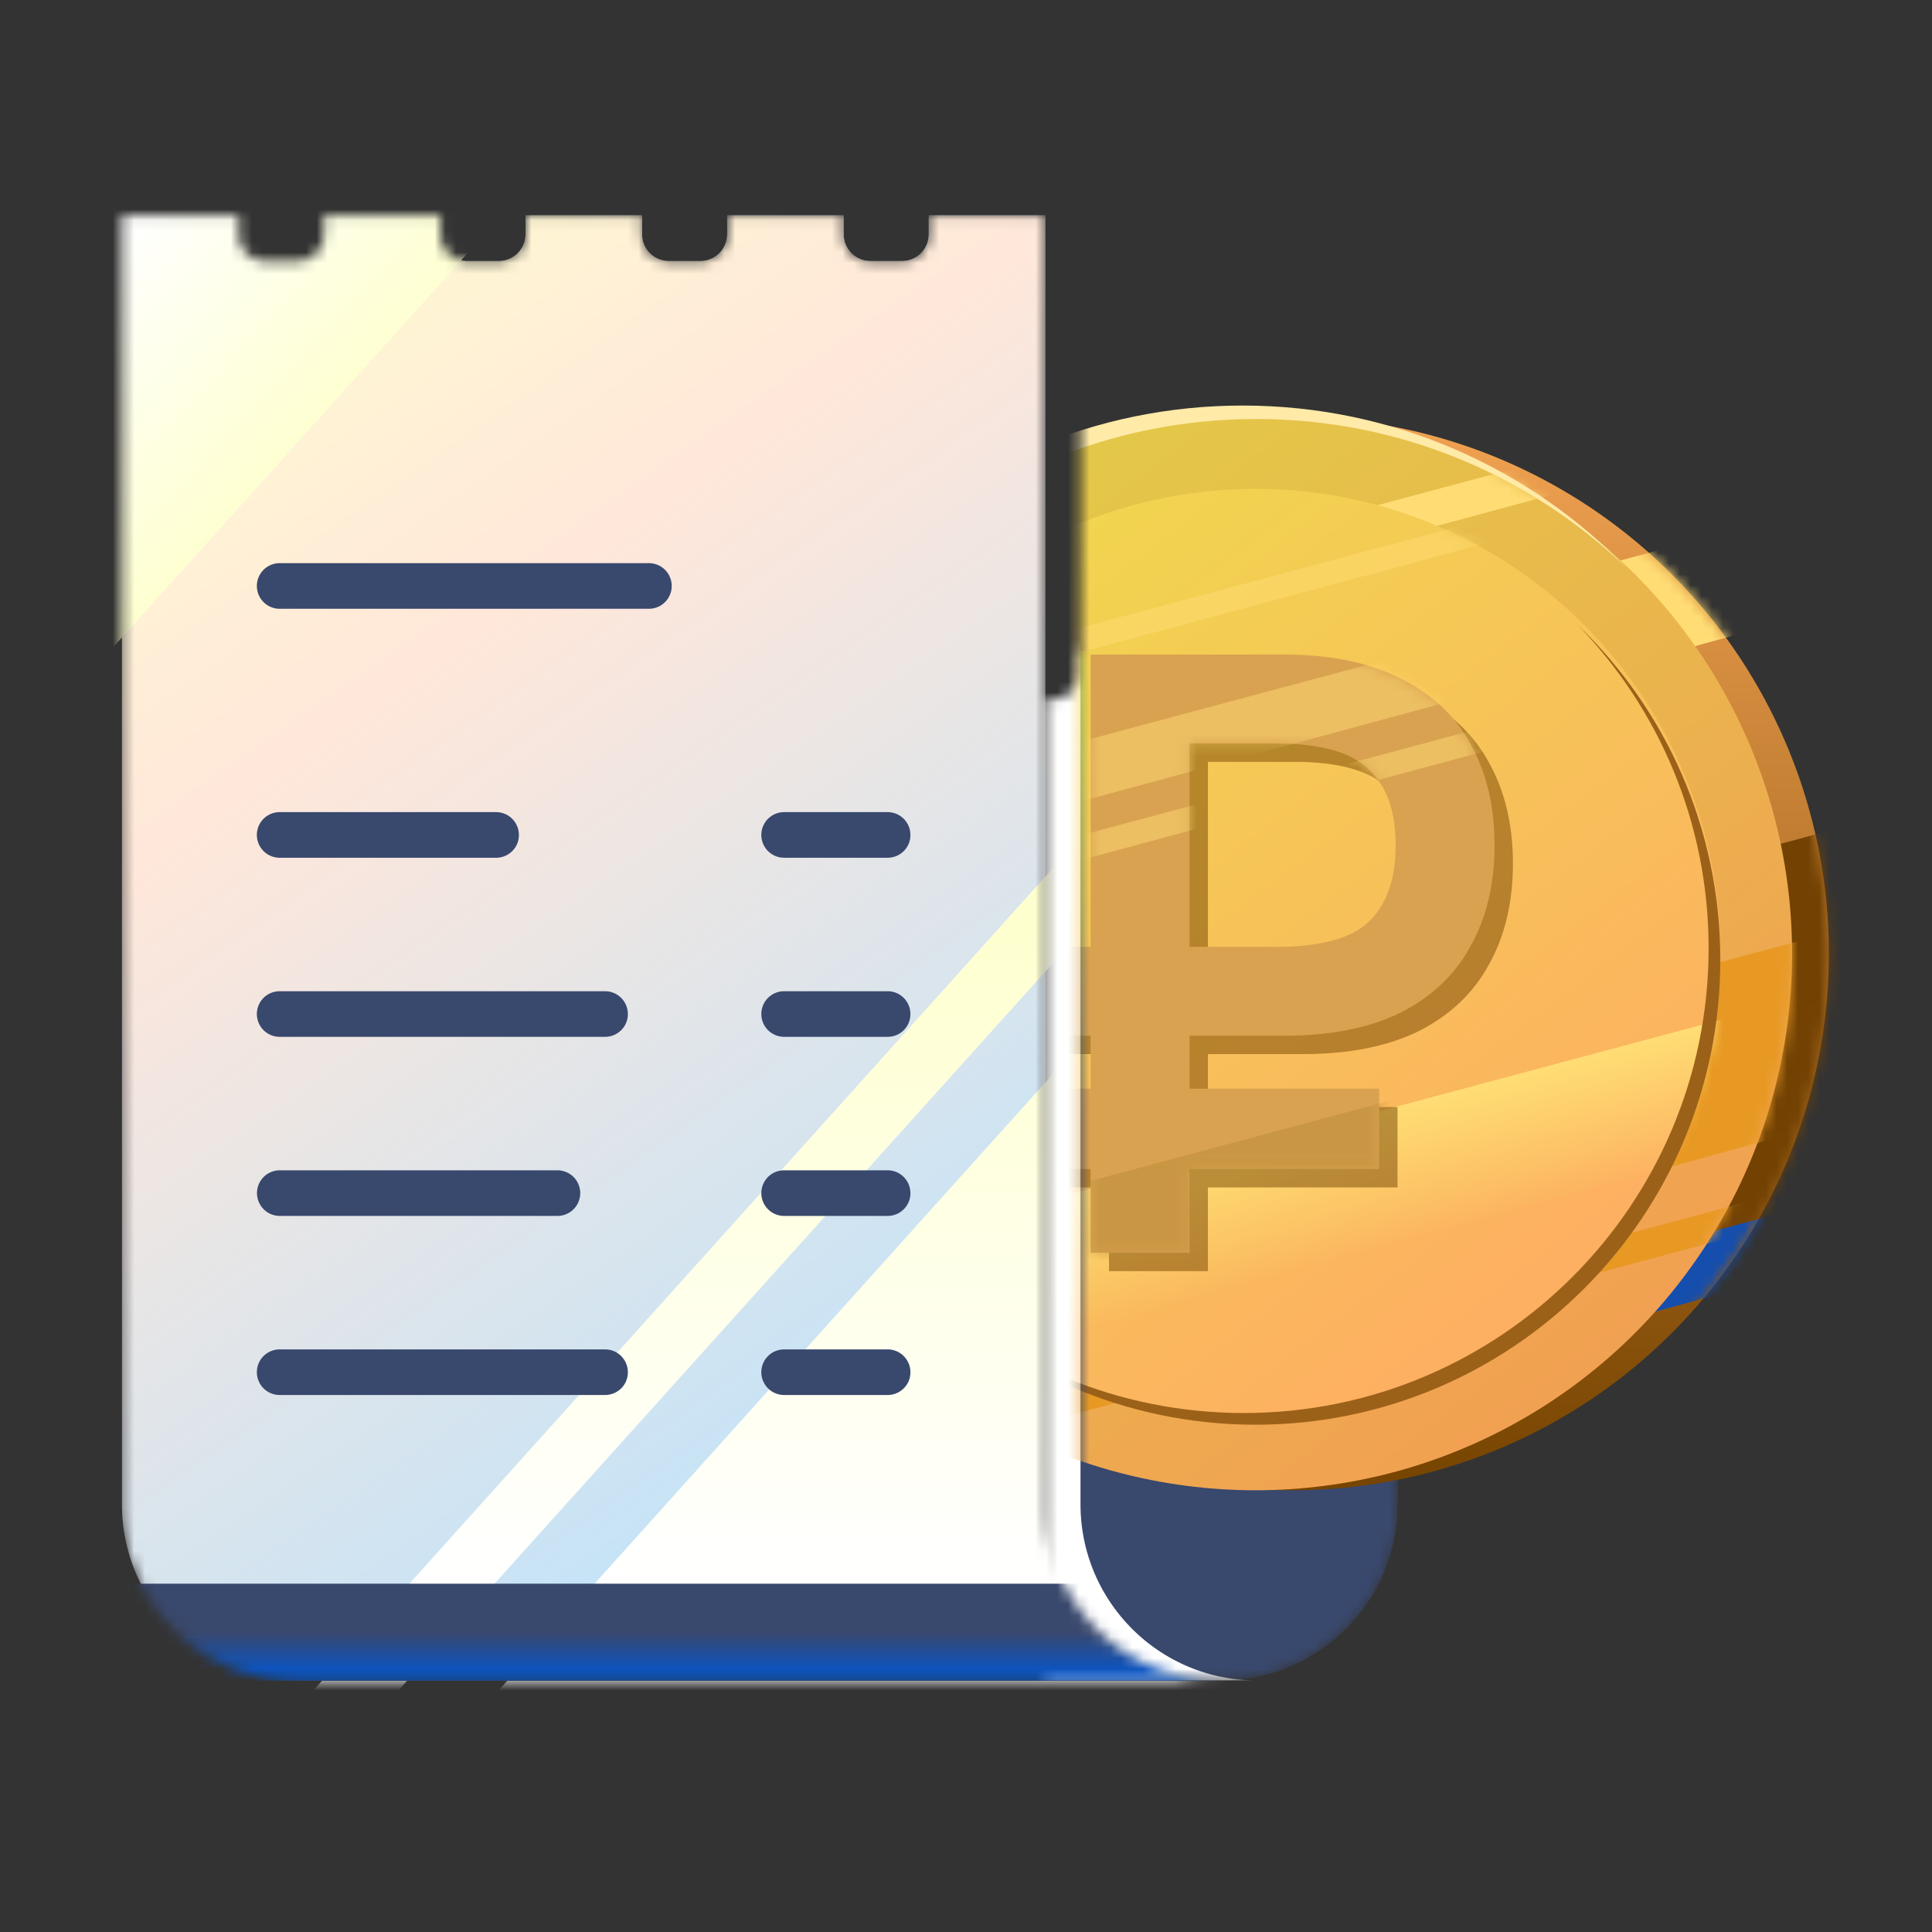 <svg width="180" height="180" fill="none" xmlns="http://www.w3.org/2000/svg"><rect width="100%" height="100%" fill="#333333" stroke="none"/><g clip-path="url(#a)"><g clip-path="url(#b)"><mask id="c" style="mask-type:alpha" maskUnits="userSpaceOnUse" x="97" y="60" width="34" height="97"><path d="M119.358 60.626v2.013a2.492 2.492 0 0 1-2.485 2.484h-2.957a2.492 2.492 0 0 1-2.484-2.484v-2.013h-10.859v2.013a2.492 2.492 0 0 1-2.485 2.484h-.695v91.439h16.411c9.07 0 16.412-7.355 16.412-16.411V60.626h-10.858Z" fill="#fff"/></mask><g mask="url(#c)"><path d="M119.358 60.626v2.013a2.492 2.492 0 0 1-2.485 2.484h-2.957a2.492 2.492 0 0 1-2.484-2.484v-2.013h-10.859v2.013a2.492 2.492 0 0 1-2.485 2.484h-.695v91.439h16.411c9.07 0 16.412-7.355 16.412-16.411V60.626h-10.858Z" fill="#39486D"/><path d="M119.358 60.626v2.013a2.492 2.492 0 0 1-2.485 2.484h-2.957a2.492 2.492 0 0 1-2.484-2.484v-2.013h-10.859v2.013a2.492 2.492 0 0 1-2.485 2.484h-.695v91.439h16.411c9.07 0 16.412-7.355 16.412-16.411V60.626h-10.858Z" fill="url(#d)"/><path d="M100.668 140.147V20.046H89.81v1.777a2.492 2.492 0 0 1-2.485 2.484h-2.957a2.492 2.492 0 0 1-2.485-2.484v-1.777H71.025v1.777a2.492 2.492 0 0 1-2.485 2.484h-2.957a2.492 2.492 0 0 1-2.484-2.484v-1.777H52.24v1.777a2.492 2.492 0 0 1-2.485 2.484h-2.957a2.492 2.492 0 0 1-2.484-2.484v-1.777H33.443v1.777a2.492 2.492 0 0 1-2.485 2.484h-2.957a2.492 2.492 0 0 1-2.484-2.484v-1.777H14.658v120.101c0 9.069 7.355 16.411 16.412 16.411h86.022c-9.069.013-16.424-7.342-16.424-16.411Z" fill="#fff"/></g><mask id="e" style="mask-type:alpha" maskUnits="userSpaceOnUse" x="11" y="20" width="103" height="137"><path d="M97.39 140.159v-120.1H86.53v1.776a2.492 2.492 0 0 1-2.485 2.485H81.09a2.492 2.492 0 0 1-2.485-2.485V20.06H67.746v1.776a2.492 2.492 0 0 1-2.484 2.485h-2.957a2.492 2.492 0 0 1-2.485-2.485V20.06H48.962v1.776a2.492 2.492 0 0 1-2.485 2.485H43.52a2.492 2.492 0 0 1-2.485-2.485V20.06H30.177v1.776a2.492 2.492 0 0 1-2.485 2.485h-2.957a2.492 2.492 0 0 1-2.485-2.485V20.06H11.367v120.1c0 9.07 7.355 16.412 16.412 16.412h86.022c-9.069.013-16.412-7.342-16.412-16.412Z" fill="#fff"/></mask><g mask="url(#e)"><path d="M97.39 140.159v-120.1H86.53v1.776a2.492 2.492 0 0 1-2.485 2.485H81.09a2.492 2.492 0 0 1-2.485-2.485V20.06H67.746v1.776a2.492 2.492 0 0 1-2.484 2.485h-2.957a2.492 2.492 0 0 1-2.485-2.485V20.06H48.962v1.776a2.492 2.492 0 0 1-2.485 2.485H43.52a2.492 2.492 0 0 1-2.485-2.485V20.06H30.177v1.776a2.492 2.492 0 0 1-2.485 2.485h-2.957a2.492 2.492 0 0 1-2.485-2.485V20.06H11.367v120.1c0 9.07 7.355 16.412 16.412 16.412h86.022c-9.069.013-16.412-7.342-16.412-16.412Z" fill="#B5E2FF"/><path d="M97.39 140.159v-120.1H86.53v1.776a2.492 2.492 0 0 1-2.485 2.485H81.09a2.492 2.492 0 0 1-2.485-2.485V20.06H67.746v1.776a2.492 2.492 0 0 1-2.484 2.485h-2.957a2.492 2.492 0 0 1-2.485-2.485V20.06H48.962v1.776a2.492 2.492 0 0 1-2.485 2.485H43.52a2.492 2.492 0 0 1-2.485-2.485V20.06H30.177v1.776a2.492 2.492 0 0 1-2.485 2.485h-2.957a2.492 2.492 0 0 1-2.485-2.485V20.06H11.367v120.1c0 9.07 7.355 16.412 16.412 16.412h86.022c-9.069.013-16.412-7.342-16.412-16.412Z" fill="url(#f)"/><path d="M62.58 2.435h-83.55l-89.141 99.092h83.55l89.14-99.092Z" fill="#fff"/><path d="M62.58 2.435h-83.55l-89.141 99.092h83.55l89.14-99.092Z" fill="url(#g)"/><path fill-rule="evenodd" clip-rule="evenodd" d="M115.46 61.612h7.926l-89.153 99.092h-7.926l89.153-99.092Zm11.836 6.01h83.55l-89.141 99.093h-83.55l89.141-99.093Z" fill="#fff"/><path fill-rule="evenodd" clip-rule="evenodd" d="M115.46 61.612h7.926l-89.153 99.092h-7.926l89.153-99.092Zm11.836 6.01h83.55l-89.141 99.093h-83.55l89.141-99.093Z" fill="url(#h)"/><path d="M113.801 147.549H11.367v9.032h102.434v-9.032Z" fill="#39486D"/><path d="M113.801 147.549H11.367v9.032h102.434v-9.032Z" fill="url(#i)"/><path d="M60.458 56.719H26.056a2.123 2.123 0 1 1 0-4.25h34.401a2.124 2.124 0 1 1 0 4.25ZM46.22 79.914H26.056a2.123 2.123 0 1 1 0-4.25H46.22c1.18 0 2.124.957 2.124 2.125.013 1.168-.944 2.125-2.124 2.125Zm10.15 16.685H26.056a2.123 2.123 0 1 1 0-4.249H56.37c1.18 0 2.125.957 2.125 2.125.012 1.167-.944 2.124-2.125 2.124Zm-4.435 16.685H26.068a2.124 2.124 0 1 1 0-4.249h25.867a2.124 2.124 0 1 1 0 4.249Zm4.435 16.685H26.056a2.124 2.124 0 1 1 0-4.249H56.37c1.18 0 2.125.957 2.125 2.125.012 1.168-.944 2.124-2.125 2.124Zm26.326-50.055h-9.64a2.124 2.124 0 1 1 0-4.25h9.64c1.18 0 2.124.957 2.124 2.125.013 1.168-.944 2.125-2.124 2.125Zm0 16.685h-9.64a2.124 2.124 0 1 1 0-4.249h9.64c1.18 0 2.124.957 2.124 2.125.013 1.167-.944 2.124-2.124 2.124Zm0 16.685h-9.64a2.124 2.124 0 1 1 0-4.249h9.64c1.18 0 2.124.957 2.124 2.125.013 1.167-.944 2.124-2.124 2.124Zm0 16.685h-9.64a2.124 2.124 0 1 1 0-4.249h9.64c1.18 0 2.124.957 2.124 2.125.013 1.168-.944 2.124-2.124 2.124Z" fill="#39486D"/></g><mask id="j" style="mask-type:alpha" maskUnits="userSpaceOnUse" x="100" y="31" width="90" height="115"><path fill="#D9D9D9" d="M100.648 31.009h88.982v114.607h-88.982z"/></mask><g mask="url(#j)"><circle cx="120.399" cy="88.853" r="49.993" fill="url(#k)"/><mask id="m" style="mask-type:alpha" maskUnits="userSpaceOnUse" x="70" y="38" width="101" height="101"><circle cx="120.397" cy="88.853" r="49.993" fill="url(#l)"/></mask><g mask="url(#m)"><path d="m97.447 66.56 74.9-20.069 2.427 9.058-64.192 17.72-13.135-6.709Z" fill="#FFDD74"/><path d="m96.412 97.232 74.9-20.069 9.645 35.996-63.806 19.159-20.739-35.086Z" fill="#734203"/><path d="m105.012 129.332 74.9-20.069 1.48 5.525-64.242 17.531-12.138-2.987Z" fill="#154EAD"/></g><circle cx="116.971" cy="88.853" r="49.993" fill="url(#n)"/><mask id="p" style="mask-type:alpha" maskUnits="userSpaceOnUse" x="66" y="38" width="101" height="101"><circle cx="116.971" cy="88.853" r="49.993" fill="url(#o)"/></mask><g mask="url(#p)"><path d="m35.826 71.856 114.951-30.801.844 3.151-98.67 26.62-17.125 1.03Z" fill="#FFDD74"/><path d="M35.826 122.979 169.38 87.194l4.423 16.508-114.454 31.615-23.522-12.338ZM37.291 145.6l133.553-35.786.72 2.688-114.653 30.875-19.62 2.223Z" fill="#E89924"/></g><circle cx="116.969" cy="88.855" r="43.311" fill="url(#q)"/><mask id="s" style="mask-type:alpha" maskUnits="userSpaceOnUse" x="73" y="45" width="88" height="88"><circle cx="116.969" cy="88.854" r="43.311" fill="url(#r)"/></mask><g mask="url(#s)"><path opacity=".5" d="m33.994 76.345 114.951-30.801.559 2.087-98.686 26.563-16.824 2.15Z" fill="#FFDD74"/><path d="m35.002 128.586 127.057-34.045 3.092 11.538-108.948 29.854-21.201-7.347Z" fill="url(#t)"/></g><path fill-rule="evenodd" clip-rule="evenodd" d="M151.606 52.963c-8.966-8.624-21.15-13.927-34.573-13.927-27.547 0-49.878 22.331-49.878 49.878 0 13.486 5.352 25.721 14.048 34.699-9.434-9.075-15.305-21.827-15.305-35.951 0-27.547 22.331-49.878 49.878-49.878 14.061 0 26.763 5.819 35.83 15.18Z" fill="#FFEAA8"/><path fill-rule="evenodd" clip-rule="evenodd" d="M85.835 119.527c7.787 7.505 18.378 12.12 30.047 12.12 23.917 0 43.306-19.388 43.306-43.305 0-11.693-4.634-22.303-12.166-30.095 8.173 7.877 13.257 18.937 13.257 31.185 0 23.917-19.388 43.305-43.305 43.305-12.224 0-23.265-5.065-31.14-13.21Z" fill="#9C6119"/><path d="M103.322 118.431v-7.802H96.41v-7.484h6.912v-4.936H96.41v-8.28h6.912V62.7h18.049c4.301 0 7.911.743 10.829 2.23 2.919 1.432 5.095 3.476 6.529 6.13 1.484 2.654 2.227 5.785 2.227 9.394 0 3.61-.743 6.741-2.227 9.395-1.434 2.654-3.61 4.724-6.529 6.21-2.918 1.433-6.528 2.15-10.829 2.15h-8.832v4.936h17.664v7.484h-17.664v7.802h-9.217Zm9.217-28.502h8.064c4.096 0 6.964-.77 8.602-2.31 1.69-1.591 2.535-3.98 2.535-7.165 0-3.184-.845-5.546-2.535-7.085-1.638-1.593-4.506-2.389-8.602-2.389h-8.064V89.93Z" fill="#764400" fill-opacity=".5"/><path d="M101.611 116.717v-7.802h-6.912v-7.484h6.912v-4.936h-6.912v-8.28h6.912V60.986h18.049c4.301 0 7.911.743 10.829 2.23 2.919 1.433 5.095 3.476 6.529 6.13 1.485 2.654 2.227 5.785 2.227 9.395 0 3.609-.742 6.74-2.227 9.394-1.434 2.654-3.61 4.724-6.529 6.21-2.918 1.433-6.528 2.15-10.829 2.15h-8.832v4.936h17.665v7.484h-17.665v7.802h-9.217Zm9.217-28.502h8.064c4.096 0 6.964-.77 8.602-2.309 1.69-1.592 2.535-3.98 2.535-7.165s-.845-5.547-2.535-7.086c-1.638-1.593-4.506-2.389-8.602-2.389h-8.064v18.949Z" fill="#D9A250"/><mask id="u" style="mask-type:alpha" maskUnits="userSpaceOnUse" x="94" y="60" width="46" height="57"><path d="M101.61 116.718v-7.802h-6.913v-7.484h6.913v-4.936h-6.913v-8.28h6.913V60.987h18.048c4.301 0 7.911.743 10.829 2.23 2.919 1.433 5.095 3.476 6.529 6.13 1.485 2.654 2.227 5.785 2.227 9.395 0 3.609-.742 6.74-2.227 9.394-1.434 2.654-3.61 4.724-6.529 6.21-2.918 1.433-6.528 2.15-10.829 2.15h-8.832v4.936h17.665v7.484h-17.665v7.802h-9.216Zm9.216-28.502h8.064c4.096 0 6.964-.77 8.602-2.309 1.69-1.592 2.535-3.98 2.535-7.165s-.845-5.547-2.535-7.086c-1.638-1.593-4.506-2.389-8.602-2.389h-8.064v18.949Z" fill="#D9A250"/></mask><g mask="url(#u)"><path opacity=".5" d="m36.717 94.969 114.95-30.801.559 2.087L53.54 92.818l-16.823 2.15ZM35.877 86.455l114.95-30.8 1.356 5.06L53.54 87.436l-17.663-.98Z" fill="#FFDD74"/><path opacity=".5" d="m36.717 127.406 114.95-30.8 2.555 9.533-98.58 26.961-18.925-5.694Z" fill="#BA8C38"/></g></g></g></g><defs><linearGradient id="d" x1="113.804" y1="60.626" x2="113.804" y2="156.562" gradientUnits="userSpaceOnUse"><stop stop-color="#7DC15D"/><stop offset=".461" stop-color="#7DC15D" stop-opacity="0"/></linearGradient><linearGradient id="f" x1="11.367" y1="20.059" x2="99.102" y2="146.404" gradientUnits="userSpaceOnUse"><stop stop-color="#FEFFCF"/><stop offset=".331" stop-color="#FFE7DA"/><stop offset="1" stop-color="#FFE7DA" stop-opacity="0"/></linearGradient><linearGradient id="g" x1="30.081" y1="40.326" x2="10.293" y2="22.018" gradientUnits="userSpaceOnUse"><stop stop-color="#FEFFCF"/><stop offset="1" stop-color="#FEFFCF" stop-opacity="0"/></linearGradient><linearGradient id="h" x1="96.591" y1="86.632" x2="96.591" y2="147.204" gradientUnits="userSpaceOnUse"><stop stop-color="#FEFFCF"/><stop offset="1" stop-color="#FEFFCF" stop-opacity="0"/></linearGradient><linearGradient id="i" x1="80.843" y1="156.581" x2="80.843" y2="152.065" gradientUnits="userSpaceOnUse"><stop stop-color="#0057D6"/><stop offset="1" stop-color="#0057D6" stop-opacity="0"/></linearGradient><linearGradient id="k" x1="120.399" y1="38.86" x2="120.399" y2="138.846" gradientUnits="userSpaceOnUse"><stop stop-color="#F1A252"/><stop offset="1" stop-color="#764400"/></linearGradient><linearGradient id="l" x1="120.397" y1="38.86" x2="120.397" y2="138.846" gradientUnits="userSpaceOnUse"><stop stop-color="#F1A252"/><stop offset="1" stop-color="#764400"/></linearGradient><linearGradient id="n" x1="85.168" y1="52.744" x2="146.747" y2="133.437" gradientUnits="userSpaceOnUse"><stop stop-color="#E3C848"/><stop offset="1" stop-color="#F29F52"/></linearGradient><linearGradient id="o" x1="85.168" y1="52.744" x2="146.747" y2="133.437" gradientUnits="userSpaceOnUse"><stop stop-color="#E3C848"/><stop offset="1" stop-color="#F29F52"/></linearGradient><linearGradient id="q" x1="89.416" y1="57.572" x2="142.765" y2="127.48" gradientUnits="userSpaceOnUse"><stop stop-color="#F1D44F"/><stop offset="1" stop-color="#FEAD63"/></linearGradient><linearGradient id="r" x1="89.416" y1="57.571" x2="142.765" y2="127.479" gradientUnits="userSpaceOnUse"><stop stop-color="#F1D44F"/><stop offset="1" stop-color="#FEAD63"/></linearGradient><linearGradient id="t" x1="98.531" y1="111.564" x2="101.787" y2="123.719" gradientUnits="userSpaceOnUse"><stop stop-color="#FFDD74"/><stop offset="1" stop-color="#FFDD74" stop-opacity="0"/></linearGradient><clipPath id="a"><path fill="#fff" d="M0 0h180v180H0z"/></clipPath><clipPath id="b"><path fill="#fff" transform="translate(7.223 7.223)" d="M0 0h166.111v166.111H0z"/></clipPath></defs></svg>
